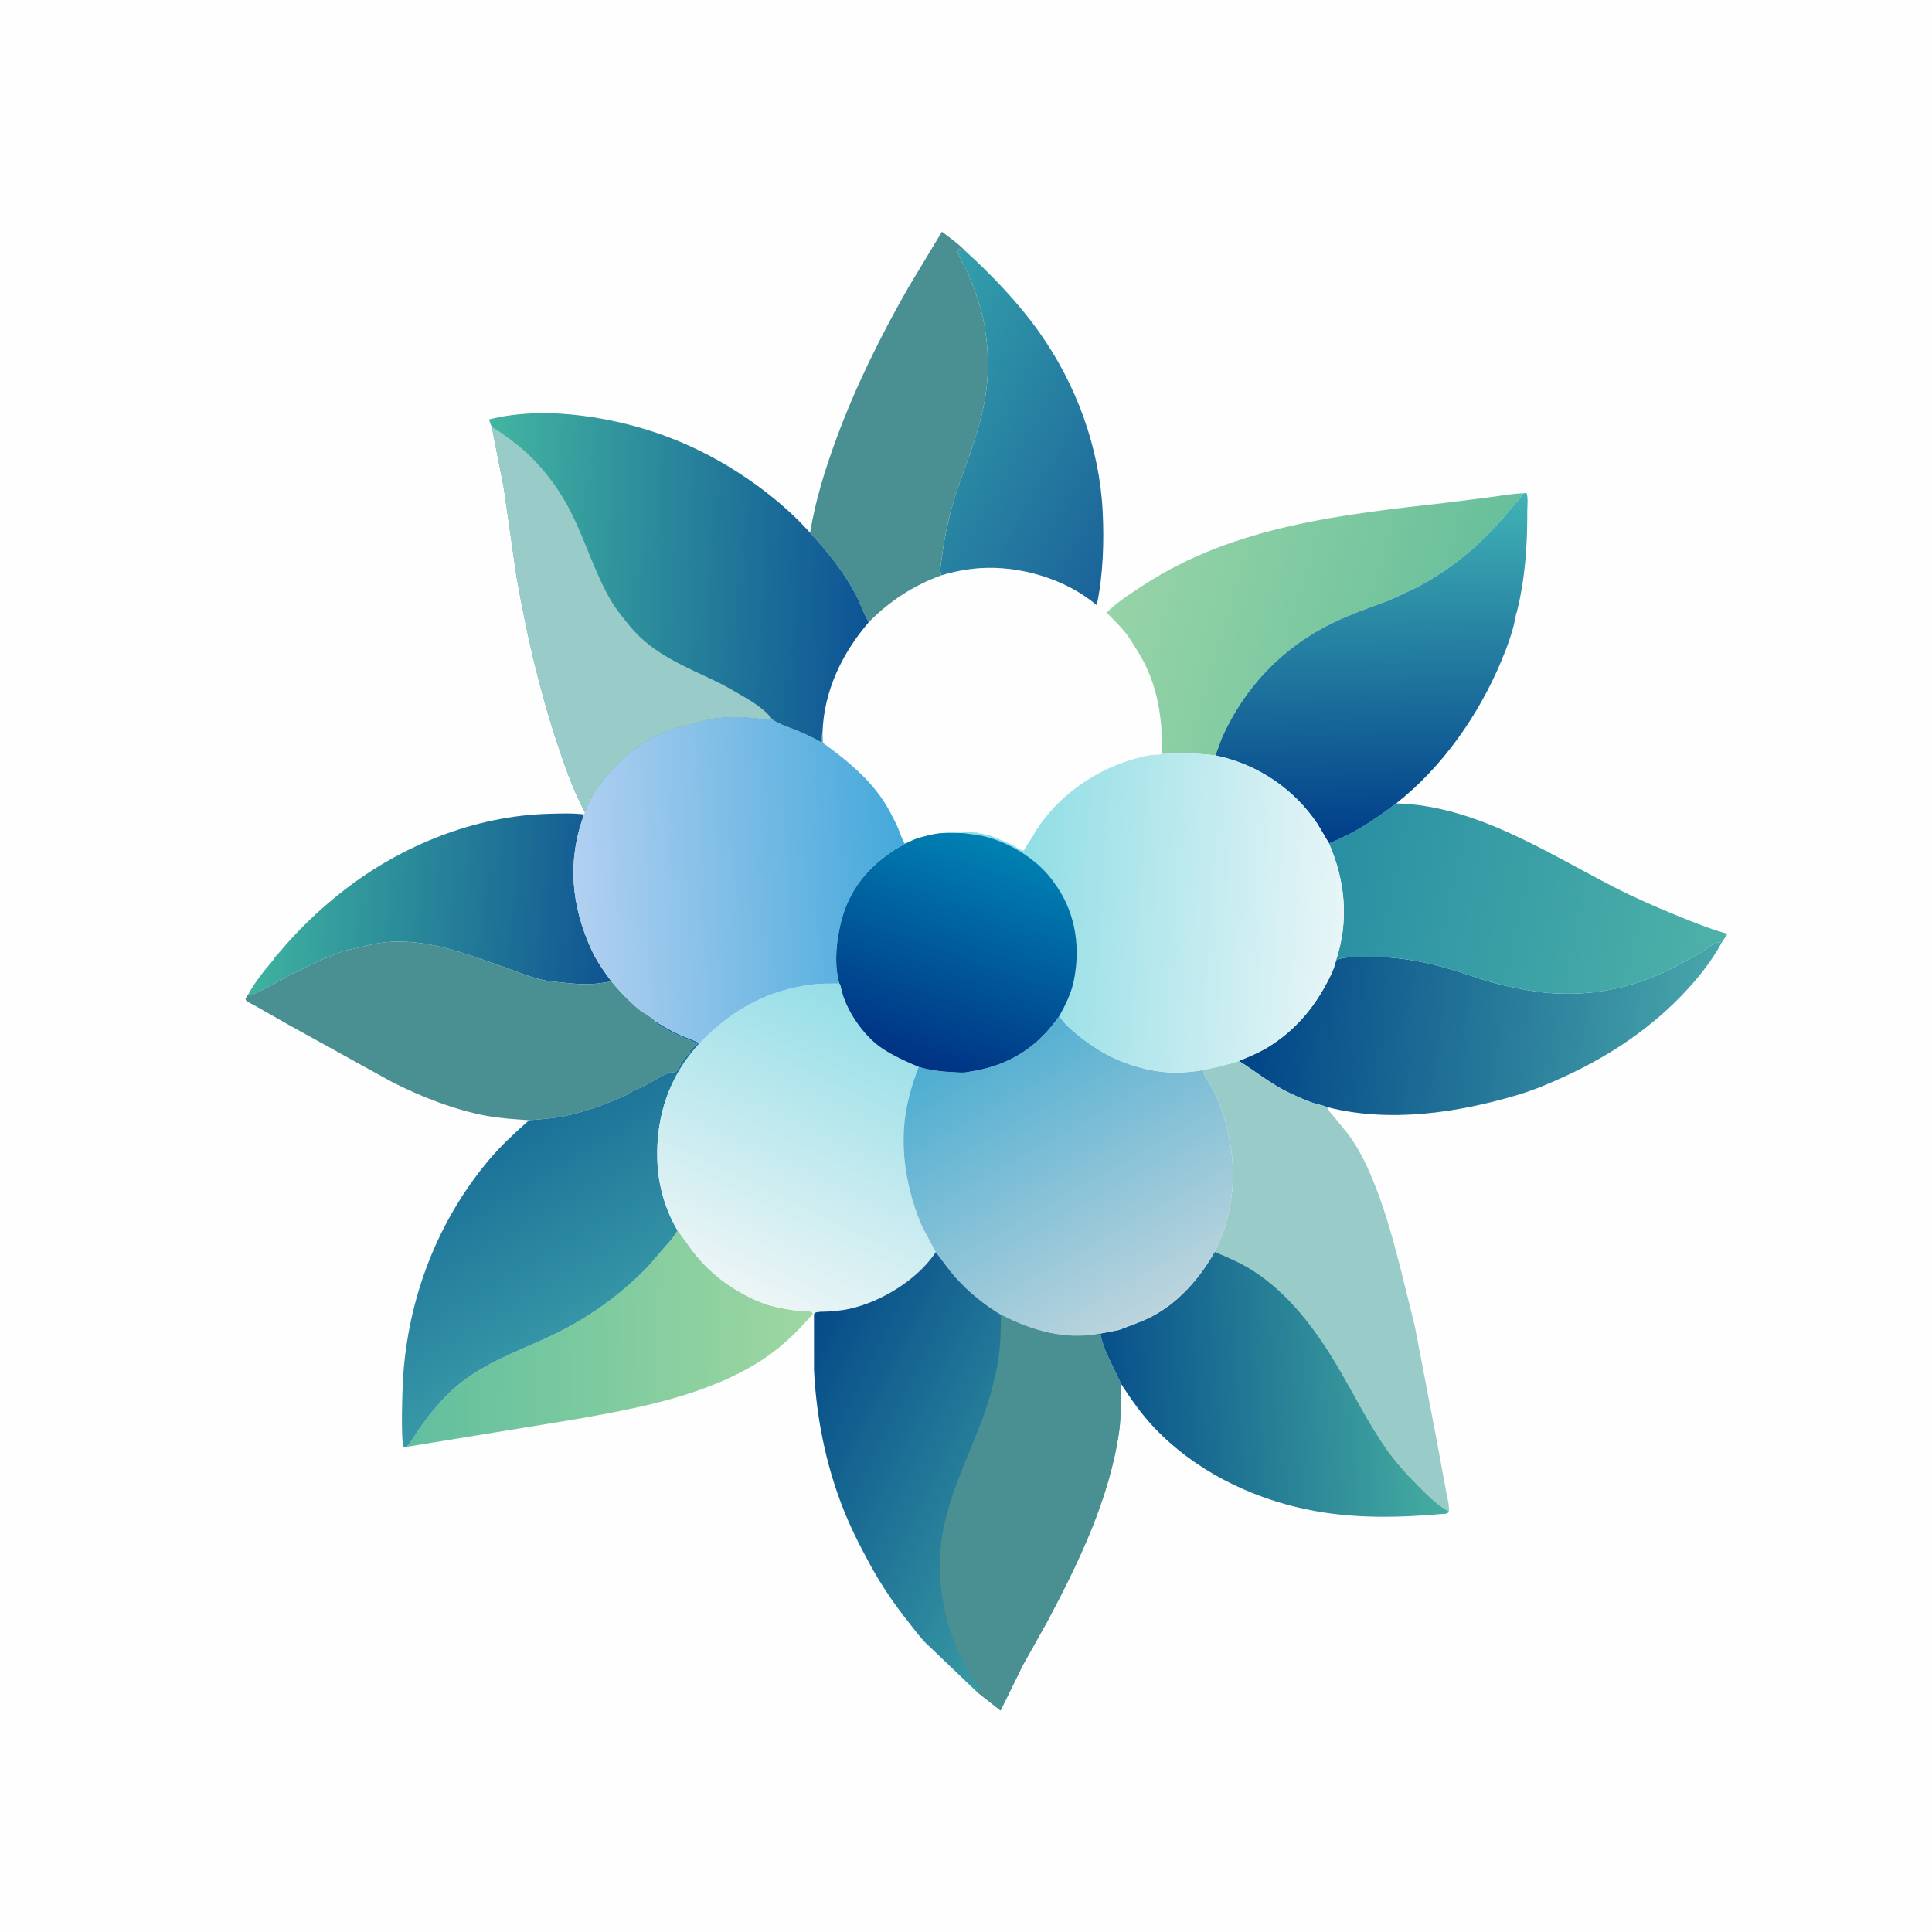 <svg version="1.1" xmlns="http://www.w3.org/2000/svg" style="display: block;" viewBox="0 0 2048 2048" width="1024" height="1024">
<defs>
	<linearGradient id="Gradient1" gradientUnits="userSpaceOnUse" x1="1209.59" y1="549.332" x2="942.624" y2="399.667">
		<stop class="stop0" offset="0" stop-opacity="1" stop-color="rgb(27,99,153)"/>
		<stop class="stop1" offset="1" stop-opacity="1" stop-color="rgb(51,159,171)"/>
	</linearGradient>
	<linearGradient id="Gradient2" gradientUnits="userSpaceOnUse" x1="650.342" y1="971.45" x2="270.562" y2="947.395">
		<stop class="stop0" offset="0" stop-opacity="1" stop-color="rgb(15,84,146)"/>
		<stop class="stop1" offset="1" stop-opacity="1" stop-color="rgb(63,178,160)"/>
	</linearGradient>
	<linearGradient id="Gradient3" gradientUnits="userSpaceOnUse" x1="438.282" y1="1416.89" x2="857.657" y2="1421.73">
		<stop class="stop0" offset="0" stop-opacity="1" stop-color="rgb(97,191,158)"/>
		<stop class="stop1" offset="1" stop-opacity="1" stop-color="rgb(158,215,161)"/>
	</linearGradient>
	<linearGradient id="Gradient4" gradientUnits="userSpaceOnUse" x1="1558.58" y1="700.803" x2="1192.19" y2="593.635">
		<stop class="stop0" offset="0" stop-opacity="1" stop-color="rgb(103,191,155)"/>
		<stop class="stop1" offset="1" stop-opacity="1" stop-color="rgb(151,212,167)"/>
	</linearGradient>
	<linearGradient id="Gradient5" gradientUnits="userSpaceOnUse" x1="1321.74" y1="1068.56" x2="1814.2" y2="1101.8">
		<stop class="stop0" offset="0" stop-opacity="1" stop-color="rgb(0,69,135)"/>
		<stop class="stop1" offset="1" stop-opacity="1" stop-color="rgb(72,166,170)"/>
	</linearGradient>
	<linearGradient id="Gradient6" gradientUnits="userSpaceOnUse" x1="1406.19" y1="922.392" x2="1822.79" y2="1010.83">
		<stop class="stop0" offset="0" stop-opacity="1" stop-color="rgb(40,143,163)"/>
		<stop class="stop1" offset="1" stop-opacity="1" stop-color="rgb(78,177,168)"/>
	</linearGradient>
	<linearGradient id="Gradient7" gradientUnits="userSpaceOnUse" x1="1169.71" y1="1477.23" x2="1528.42" y2="1460.54">
		<stop class="stop0" offset="0" stop-opacity="1" stop-color="rgb(7,80,139)"/>
		<stop class="stop1" offset="1" stop-opacity="1" stop-color="rgb(70,174,161)"/>
	</linearGradient>
	<linearGradient id="Gradient8" gradientUnits="userSpaceOnUse" x1="1457.85" y1="892.079" x2="1450.93" y2="525.111">
		<stop class="stop0" offset="0" stop-opacity="1" stop-color="rgb(0,61,137)"/>
		<stop class="stop1" offset="1" stop-opacity="1" stop-color="rgb(65,179,181)"/>
	</linearGradient>
	<linearGradient id="Gradient9" gradientUnits="userSpaceOnUse" x1="505.454" y1="1222.07" x2="620.851" y2="1419.38">
		<stop class="stop0" offset="0" stop-opacity="1" stop-color="rgb(26,113,152)"/>
		<stop class="stop1" offset="1" stop-opacity="1" stop-color="rgb(56,152,167)"/>
	</linearGradient>
	<linearGradient id="Gradient10" gradientUnits="userSpaceOnUse" x1="933.345" y1="1065.6" x2="788.36" y2="1370.03">
		<stop class="stop0" offset="0" stop-opacity="1" stop-color="rgb(149,222,231)"/>
		<stop class="stop1" offset="1" stop-opacity="1" stop-color="rgb(236,245,246)"/>
	</linearGradient>
	<linearGradient id="Gradient11" gradientUnits="userSpaceOnUse" x1="956.39" y1="923.474" x2="609.036" y2="938.813">
		<stop class="stop0" offset="0" stop-opacity="1" stop-color="rgb(69,169,219)"/>
		<stop class="stop1" offset="1" stop-opacity="1" stop-color="rgb(178,208,241)"/>
	</linearGradient>
	<linearGradient id="Gradient12" gradientUnits="userSpaceOnUse" x1="1052.11" y1="1088.66" x2="1223.74" y2="1391.01">
		<stop class="stop0" offset="0" stop-opacity="1" stop-color="rgb(77,173,209)"/>
		<stop class="stop1" offset="1" stop-opacity="1" stop-color="rgb(187,212,221)"/>
	</linearGradient>
	<linearGradient id="Gradient13" gradientUnits="userSpaceOnUse" x1="825.827" y1="1466.09" x2="1124.37" y2="1615.87">
		<stop class="stop0" offset="0" stop-opacity="1" stop-color="rgb(5,74,136)"/>
		<stop class="stop1" offset="1" stop-opacity="1" stop-color="rgb(56,154,164)"/>
	</linearGradient>
	<linearGradient id="Gradient14" gradientUnits="userSpaceOnUse" x1="919.309" y1="617.321" x2="516.048" y2="604.654">
		<stop class="stop0" offset="0" stop-opacity="1" stop-color="rgb(13,84,149)"/>
		<stop class="stop1" offset="1" stop-opacity="1" stop-color="rgb(67,180,161)"/>
	</linearGradient>
	<linearGradient id="Gradient15" gradientUnits="userSpaceOnUse" x1="1084.4" y1="955.979" x2="1422.03" y2="978.516">
		<stop class="stop0" offset="0" stop-opacity="1" stop-color="rgb(146,222,229)"/>
		<stop class="stop1" offset="1" stop-opacity="1" stop-color="rgb(231,245,247)"/>
	</linearGradient>
	<linearGradient id="Gradient16" gradientUnits="userSpaceOnUse" x1="971.206" y1="1129.36" x2="1056.35" y2="890.483">
		<stop class="stop0" offset="0" stop-opacity="1" stop-color="rgb(0,50,131)"/>
		<stop class="stop1" offset="1" stop-opacity="1" stop-color="rgb(0,130,179)"/>
	</linearGradient>
</defs>
<path transform="translate(0,0)" fill="rgb(254,254,254)" d="M -0 -0 L 2048 0 L 2048 2048 L -0 2048 L -0 -0 z"/>
<path transform="translate(0,0)" fill="url(#Gradient1)" d="M 997.933 609.843 C 995.736 604.536 997.66 596.973 998.358 591.342 C 1001.49 566.1 1007.49 540.321 1015.69 516.257 C 1023.53 493.276 1032.74 470.552 1038.87 447 C 1042.9 431.478 1046.14 414.354 1046.9 398.356 C 1048.02 374.949 1045.87 350.395 1039.57 327.773 C 1035.77 314.151 1030.88 300.608 1025.08 287.724 C 1022.32 281.608 1014.48 269.509 1014.85 263.5 L 1022.95 265.722 C 1051.41 291.624 1079.1 320.497 1101.43 351.885 C 1140.79 407.224 1165.5 474.36 1168.89 542.325 C 1170.48 574.217 1169.34 610.292 1162.57 641.523 C 1129.9 613.673 1080.68 599.201 1038 602.297 C 1024.56 603.272 1010.82 606 997.933 609.843 z"/>
<path transform="translate(0,0)" fill="url(#Gradient2)" d="M 289.607 1017.75 C 290.71 1014.91 295.259 1010.64 297.303 1008.2 C 317.39 984.177 340.726 962.199 365.5 943.046 C 426.583 895.822 503.864 864.787 581.5 862.674 C 594.118 862.331 606.677 861.804 619.233 863.354 C 600.964 912.16 605.544 960.168 627.012 1006.87 C 632.491 1018.79 639.944 1029.37 647.786 1039.84 C 645.296 1041.35 641.631 1041.34 638.765 1041.82 C 620.319 1044.9 603.965 1042.21 585.792 1040.48 C 569.521 1038.93 551.661 1031.33 536.26 1025.87 C 494.714 1011.15 449.889 993.393 404.938 999.285 C 392.392 1000.93 380.381 1004.82 368.045 1007.23 C 361.265 1008.55 355.486 1011.81 349.005 1014.12 C 335.216 1019.02 322.475 1026.87 308.964 1032.54 L 292.005 1042.03 C 286.886 1045.16 281.191 1047.39 276 1050.51 L 267 1054.51 L 263.268 1053.78 C 270.323 1041.13 280.088 1028.63 289.607 1017.75 z"/>
<path transform="translate(0,0)" fill="url(#Gradient3)" d="M 718.219 1304.35 C 725.54 1313.77 731.951 1323.81 739.65 1332.94 C 753.928 1349.88 772.236 1363.93 792 1373.96 C 801.455 1378.76 811.396 1382.98 821.781 1385.31 C 830.478 1387.26 839.513 1388.87 848.384 1389.73 C 850.367 1389.92 859.308 1389.9 860.5 1390.7 C 860.86 1390.95 861.418 1392.17 861.707 1392.77 C 844.928 1412.19 826.381 1430.18 804.5 1443.76 C 746.21 1479.94 675.847 1492.85 609.287 1504.63 L 431.177 1533.69 C 436.635 1527.55 440.445 1520.31 445.155 1513.62 C 457.915 1495.52 472.607 1477.88 490.328 1464.4 C 516.945 1444.15 545.859 1433.45 575.956 1419.85 C 616.453 1401.56 651.583 1377.96 683.031 1346.46 C 689.349 1340.14 694.724 1333.52 700.5 1326.72 C 706.751 1319.36 713.45 1312.88 718.219 1304.35 z"/>
<path transform="translate(0,0)" fill="rgb(74,143,145)" d="M 858.709 564.785 C 864.507 529.913 874.483 497.926 886.674 464.821 C 907.003 409.616 933.452 356.329 962.583 305.259 L 998.502 245.632 C 1006.85 252.045 1015.64 258.106 1022.95 265.722 L 1014.85 263.5 C 1014.48 269.509 1022.32 281.608 1025.08 287.724 C 1030.88 300.608 1035.77 314.151 1039.57 327.773 C 1045.87 350.395 1048.02 374.949 1046.9 398.356 C 1046.14 414.354 1042.9 431.478 1038.87 447 C 1032.74 470.552 1023.53 493.276 1015.69 516.257 C 1007.49 540.321 1001.49 566.1 998.358 591.342 C 997.66 596.973 995.736 604.536 997.933 609.843 C 968.601 620.462 942.743 637.232 920.951 659.534 C 915.366 650.655 912.043 639.418 907.024 630 C 894.171 605.885 877.159 584.799 858.709 564.785 z"/>
<path transform="translate(0,0)" fill="url(#Gradient4)" d="M 1232.06 799.275 C 1232.09 766.077 1228.71 735.344 1214.15 705.006 C 1209.8 695.95 1204.18 687.501 1198.87 679 C 1191.97 667.967 1182.23 658.592 1173.06 649.419 C 1184.61 637.782 1198.97 628.876 1212.63 619.969 C 1308.34 557.513 1423.18 545.336 1533.78 532.836 L 1581.42 526.784 C 1592.48 525.239 1603.86 523.149 1615.02 522.941 C 1611.22 528.82 1605.4 534.423 1600.91 539.96 C 1572.67 574.76 1540.93 602.197 1501.16 623.019 L 1479.75 633.153 C 1479.09 633.436 1473.04 636.019 1473.02 636.146 C 1452.63 643.871 1431.48 651.146 1411.9 660.742 C 1359.22 686.558 1319.42 728.448 1295.42 781.838 L 1288.4 800.811 C 1269.11 798.3 1251.45 798.505 1232.06 799.275 z"/>
<path transform="translate(0,0)" fill="url(#Gradient5)" d="M 1416.27 1017.92 C 1424.34 1014.15 1435.47 1014.61 1444.34 1014.35 C 1478.63 1013.35 1510.21 1018.87 1542.87 1029.07 C 1561.51 1034.9 1579.51 1041.56 1598.68 1045.6 C 1613.08 1048.64 1628.32 1051.62 1643 1052.71 C 1692.48 1056.38 1737.85 1045.61 1781.2 1021.84 C 1791.24 1016.33 1802.85 1010.47 1812 1003.59 C 1814.42 1001.77 1816.58 1000.47 1819.5 999.51 L 1821.25 999.005 L 1822.48 998.531 L 1824.71 999.857 C 1814.99 1017.85 1801.68 1034.73 1787.83 1049.72 C 1751.79 1088.73 1707.71 1118.46 1659.64 1140.61 C 1643.17 1148.2 1626.75 1155.29 1609.34 1160.5 C 1545.25 1179.68 1472.99 1190.46 1407.14 1173.64 C 1402.63 1171.67 1397.05 1170.91 1392.28 1169.29 C 1383.84 1166.43 1375.48 1162.62 1367.42 1158.81 C 1347.46 1149.37 1331.67 1136.24 1313.3 1124.59 C 1325.21 1119.81 1336.68 1114.91 1347.5 1107.9 C 1372.2 1091.89 1390.73 1070.67 1404.82 1045.02 C 1409.53 1036.45 1414.16 1027.55 1416.27 1017.92 z"/>
<path transform="translate(0,0)" fill="rgb(153,203,200)" d="M 1275.21 1134.36 C 1288.16 1131.35 1300.74 1129.09 1313.3 1124.59 C 1331.67 1136.24 1347.46 1149.37 1367.42 1158.81 C 1375.48 1162.62 1383.84 1166.43 1392.28 1169.29 C 1397.05 1170.91 1402.63 1171.67 1407.14 1173.64 C 1408.21 1177.64 1411.45 1180.73 1414.05 1183.84 L 1428.11 1201.08 C 1438.56 1214.43 1447.21 1231.69 1453.83 1247.35 C 1466.66 1277.69 1475.48 1309.3 1483.74 1341.12 L 1499.77 1405.88 L 1522.06 1522 L 1532.96 1580.97 C 1534.04 1587.31 1536.55 1595.79 1535.86 1602.16 C 1523.19 1595.51 1511.54 1583.3 1501.55 1573.25 C 1490.63 1562.28 1480.23 1550.65 1471.19 1538.07 C 1450.47 1509.24 1435.15 1477.38 1417.06 1447 C 1394.45 1409.03 1366.19 1371.33 1328.48 1347.1 C 1315.49 1338.75 1301.77 1333.03 1287.67 1326.96 C 1290.73 1319.92 1294.3 1313.1 1296.76 1305.82 C 1312.26 1259.95 1309.54 1214.93 1292.42 1169.87 C 1289.84 1163.06 1286.45 1156.3 1282.79 1150 C 1279.92 1145.07 1276.93 1141.06 1275.47 1135.44 L 1275.21 1134.36 z"/>
<path transform="translate(0,0)" fill="url(#Gradient6)" d="M 1408.77 893.978 C 1435.37 883.51 1457.41 868.806 1479.99 851.658 C 1563.17 853.662 1638.16 902.855 1709.85 939.826 C 1732.01 951.252 1754.99 961.279 1778.06 970.695 C 1795.46 977.797 1813.05 984.971 1831.21 989.897 L 1824.71 999.857 L 1822.48 998.531 L 1821.25 999.005 L 1819.5 999.51 C 1816.58 1000.47 1814.42 1001.77 1812 1003.59 C 1802.85 1010.47 1791.24 1016.33 1781.2 1021.84 C 1737.85 1045.61 1692.48 1056.38 1643 1052.71 C 1628.32 1051.62 1613.08 1048.64 1598.68 1045.6 C 1579.51 1041.56 1561.51 1034.9 1542.87 1029.07 C 1510.21 1018.87 1478.63 1013.35 1444.34 1014.35 C 1435.47 1014.61 1424.34 1014.15 1416.27 1017.92 C 1430.06 976.192 1426.14 933.921 1408.77 893.978 z"/>
<path transform="translate(0,0)" fill="url(#Gradient7)" d="M 1287.67 1326.96 C 1301.77 1333.03 1315.49 1338.75 1328.48 1347.1 C 1366.19 1371.33 1394.45 1409.03 1417.06 1447 C 1435.15 1477.38 1450.47 1509.24 1471.19 1538.07 C 1480.23 1550.65 1490.63 1562.28 1501.55 1573.25 C 1511.54 1583.3 1523.19 1595.51 1535.86 1602.16 C 1535.41 1603.68 1534.85 1603.65 1533.58 1604.5 C 1483.23 1608.95 1433.67 1610.36 1383.86 1599.78 C 1324.04 1587.06 1265.96 1558.12 1223.55 1513.4 C 1210.07 1499.19 1199.07 1483.44 1188.42 1467.06 L 1172.36 1433.36 C 1170.04 1426.86 1167.49 1420.48 1166.3 1413.67 L 1186.15 1409.77 C 1197.72 1405.19 1209.37 1401.5 1220.5 1395.77 C 1249.31 1380.95 1271.9 1354.75 1287.67 1326.96 z"/>
<path transform="translate(0,0)" fill="rgb(74,143,145)" d="M 308.964 1032.54 C 322.475 1026.87 335.216 1019.02 349.005 1014.12 C 355.486 1011.81 361.265 1008.55 368.045 1007.23 C 380.381 1004.82 392.392 1000.93 404.938 999.285 C 449.889 993.393 494.714 1011.15 536.26 1025.87 C 551.661 1031.33 569.521 1038.93 585.792 1040.48 C 603.965 1042.21 620.319 1044.9 638.765 1041.82 C 641.631 1041.34 645.296 1041.35 647.786 1039.84 C 656.528 1050.75 666.97 1061.42 677.725 1070.35 C 681.991 1073.9 691.762 1078.44 694.439 1082.49 C 695.789 1085.62 698.208 1086.3 701.037 1088.1 C 706.995 1091.89 714.575 1096.04 721.047 1098.45 L 724.002 1099.91 C 726.941 1101.27 730.044 1102.4 733.047 1103.5 L 736.007 1104.89 L 738 1105.5 L 738.75 1106.75 L 731.51 1113.5 L 731.5 1115 L 730.453 1115.98 C 728.897 1117.54 727.427 1119.75 726 1121.5 L 724.75 1123.51 L 723.51 1124.5 L 723.5 1126 L 721.51 1127.5 L 721.5 1128.51 C 720.027 1129.98 719.515 1129.82 719.5 1132 L 716.938 1135.31 C 715.794 1136.74 716.204 1136.09 715.5 1137.51 L 714.469 1137.01 C 712.713 1136.31 711.343 1136.44 709.5 1136.51 L 708 1137.51 L 700.44 1141.26 L 685.005 1150.01 L 680.502 1152.29 C 678.049 1153.51 675.48 1154.25 673 1155.51 L 669.067 1157.46 C 667.837 1158.11 667.961 1158.14 666.611 1159.12 C 665.069 1160.23 663.936 1160.73 662.242 1161.5 C 642.633 1170.42 621.575 1178.05 600.5 1182.72 C 587.883 1185.52 573.782 1186.49 560.852 1187.46 C 545.712 1186.45 531.006 1185.6 516 1182.85 C 481.984 1176.64 446.576 1162.63 415.784 1147.08 L 308.159 1087.57 L 269.992 1065.91 C 267.682 1064.55 262.385 1062.27 260.869 1060.5 C 260.413 1059.97 260.431 1059.17 260.211 1058.5 L 263.268 1053.78 L 267 1054.51 L 276 1050.51 C 281.191 1047.39 286.886 1045.16 292.005 1042.03 L 308.964 1032.54 z"/>
<path transform="translate(0,0)" fill="url(#Gradient8)" d="M 1615.02 522.941 L 1617.92 522.313 C 1620.13 526.067 1618.99 536.408 1618.99 541.137 C 1619.06 578.105 1616.89 612.499 1607.96 648.58 C 1607.66 649.779 1607.84 649.34 1607.23 650.292 C 1604.45 667.524 1598.09 684.796 1591.37 700.865 C 1567.58 757.755 1528.76 813.466 1479.99 851.658 C 1457.41 868.806 1435.37 883.51 1408.77 893.978 L 1396.61 873.472 C 1371.64 836.048 1332.48 809.762 1288.4 800.811 L 1295.42 781.838 C 1319.42 728.448 1359.22 686.558 1411.9 660.742 C 1431.48 651.146 1452.63 643.871 1473.02 636.146 C 1473.04 636.019 1479.09 633.436 1479.75 633.153 L 1501.16 623.019 C 1540.93 602.197 1572.67 574.76 1600.91 539.96 C 1605.4 534.423 1611.22 528.82 1615.02 522.941 z"/>
<path transform="translate(0,0)" fill="url(#Gradient9)" d="M 694.439 1082.49 C 703.049 1087.62 711.825 1092.96 721 1097.02 C 727.779 1100.02 735.137 1102.27 741.651 1105.79 C 709.314 1140.82 695.047 1183.47 696.852 1230.93 C 697.832 1256.68 705.115 1282.13 718.219 1304.35 C 713.45 1312.88 706.751 1319.36 700.5 1326.72 C 694.724 1333.52 689.349 1340.14 683.031 1346.46 C 651.583 1377.96 616.453 1401.56 575.956 1419.85 C 545.859 1433.45 516.945 1444.15 490.328 1464.4 C 472.607 1477.88 457.915 1495.52 445.155 1513.62 C 440.445 1520.31 436.635 1527.55 431.177 1533.69 L 428 1533.87 C 424.524 1527.74 426.64 1471.31 427.214 1461.76 C 432.332 1376.48 463.582 1294.45 518.822 1228.94 C 531.124 1214.36 546.589 1200.13 560.852 1187.46 C 573.782 1186.49 587.883 1185.52 600.5 1182.72 C 621.575 1178.05 642.633 1170.42 662.242 1161.5 C 663.936 1160.73 665.069 1160.23 666.611 1159.12 C 667.961 1158.14 667.837 1158.11 669.067 1157.46 L 673 1155.51 C 675.48 1154.25 678.049 1153.51 680.502 1152.29 L 685.005 1150.01 L 700.44 1141.26 L 708 1137.51 L 709.5 1136.51 C 711.343 1136.44 712.713 1136.31 714.469 1137.01 L 715.5 1137.51 C 716.204 1136.09 715.794 1136.74 716.938 1135.31 L 719.5 1132 C 719.515 1129.82 720.027 1129.98 721.5 1128.51 L 721.51 1127.5 L 723.5 1126 L 723.51 1124.5 L 724.75 1123.51 L 726 1121.5 C 727.427 1119.75 728.897 1117.54 730.453 1115.98 L 731.5 1115 L 731.51 1113.5 L 738.75 1106.75 L 738 1105.5 L 736.007 1104.89 L 733.047 1103.5 C 730.044 1102.4 726.941 1101.27 724.002 1099.91 L 721.047 1098.45 C 714.575 1096.04 706.995 1091.89 701.037 1088.1 C 698.208 1086.3 695.789 1085.62 694.439 1082.49 z"/>
<path transform="translate(0,0)" fill="url(#Gradient10)" d="M 889.815 1042.58 L 890.347 1043.27 C 891.121 1044.52 891.165 1045.31 891.438 1046.71 C 896.027 1070.2 915.66 1098.59 935.614 1111.63 C 947.861 1119.64 960.439 1125.21 973.828 1130.93 C 965.766 1151.6 959.842 1173.28 958.265 1195.5 C 955.794 1230.31 963.476 1267.83 977.288 1299.8 L 991.944 1327.35 C 972.62 1356.59 933.858 1380.23 899.831 1387.56 C 892.398 1389.16 884.263 1389.86 876.67 1390.33 C 872.681 1390.57 867.528 1390.11 863.833 1391.61 L 862.884 1393.16 L 861.707 1392.77 C 861.418 1392.17 860.86 1390.95 860.5 1390.7 C 859.308 1389.9 850.367 1389.92 848.384 1389.73 C 839.513 1388.87 830.478 1387.26 821.781 1385.31 C 811.396 1382.98 801.455 1378.76 792 1373.96 C 772.236 1363.93 753.928 1349.88 739.65 1332.94 C 731.951 1323.81 725.54 1313.77 718.219 1304.35 C 705.115 1282.13 697.832 1256.68 696.852 1230.93 C 695.047 1183.47 709.314 1140.82 741.651 1105.79 L 742.677 1104.73 C 775.95 1070.3 814.445 1049.06 862.561 1043.45 C 871.458 1042.41 880.848 1042.74 889.815 1042.58 z"/>
<path transform="translate(0,0)" fill="url(#Gradient11)" d="M 619.95 860.747 C 620.769 859.235 621.367 857.601 622 856 C 623.168 853.041 624.292 850.1 625.865 847.326 C 645.248 813.148 679.788 781.778 718.323 771.146 L 751.756 762.597 C 766.425 759.934 782.708 759.98 797.579 761.16 C 804.327 761.696 810.543 762.984 817.364 762.756 L 818.763 762.698 C 826.307 767.923 834.714 770.36 843.154 773.694 C 851.835 777.124 860.282 781.006 868.366 785.67 C 870.033 786.631 869.295 786.245 871.197 787.066 C 871.288 783.446 870.995 779.291 871.942 775.792 L 872.432 787.602 C 899.999 807.442 926.947 829.65 943.26 860.281 C 946.504 866.372 949.714 872.472 952.388 878.839 C 954.54 883.962 956.248 889.701 959.102 894.462 L 957.618 895.524 C 956.197 896.521 954.85 897.196 953.289 897.931 C 948.621 900.131 944.474 903.52 940.293 906.513 C 919.461 921.422 903.44 941.419 895.044 965.754 C 887.423 987.841 882.984 1019.88 889.815 1042.58 C 880.848 1042.74 871.458 1042.41 862.561 1043.45 C 814.445 1049.06 775.95 1070.3 742.677 1104.73 L 741.651 1105.79 C 735.137 1102.27 727.779 1100.02 721 1097.02 C 711.825 1092.96 703.049 1087.62 694.439 1082.49 C 691.762 1078.44 681.991 1073.9 677.725 1070.35 C 666.97 1061.42 656.528 1050.75 647.786 1039.84 C 639.944 1029.37 632.491 1018.79 627.012 1006.87 C 605.544 960.168 600.964 912.16 619.233 863.354 L 619.95 860.747 z"/>
<path transform="translate(0,0)" fill="url(#Gradient12)" d="M 1122.88 1076.99 C 1128.14 1085.18 1136.53 1092.35 1144.1 1098.42 C 1166.67 1116.49 1189.49 1127.71 1217.75 1133.9 C 1236.87 1138.09 1255.99 1137.63 1275.21 1134.36 L 1275.47 1135.44 C 1276.93 1141.06 1279.92 1145.07 1282.79 1150 C 1286.45 1156.3 1289.84 1163.06 1292.42 1169.87 C 1309.54 1214.93 1312.26 1259.95 1296.76 1305.82 C 1294.3 1313.1 1290.73 1319.92 1287.67 1326.96 C 1271.9 1354.75 1249.31 1380.95 1220.5 1395.77 C 1209.37 1401.5 1197.72 1405.19 1186.15 1409.77 L 1166.3 1413.67 C 1130.1 1421.24 1092.97 1410.45 1061.06 1393.68 C 1043.61 1383.31 1027.2 1369.97 1013.61 1354.91 C 1005.84 1346.3 999.127 1336.47 991.944 1327.35 L 977.288 1299.8 C 963.476 1267.83 955.794 1230.31 958.265 1195.5 C 959.842 1173.28 965.766 1151.6 973.828 1130.93 C 985.776 1134.55 998.852 1136.03 1011.28 1136.57 C 1015.72 1136.76 1021.11 1137.43 1025.45 1136.43 C 1028.13 1135.81 1030.8 1135.56 1033.5 1135.07 C 1071.79 1128.09 1100.83 1108.79 1122.88 1076.99 z"/>
<path transform="translate(0,0)" fill="url(#Gradient13)" d="M 991.944 1327.35 C 999.127 1336.47 1005.84 1346.3 1013.61 1354.91 C 1027.2 1369.97 1043.61 1383.31 1061.06 1393.68 C 1092.97 1410.45 1130.1 1421.24 1166.3 1413.67 C 1167.49 1420.48 1170.04 1426.86 1172.36 1433.36 L 1188.42 1467.06 C 1187.44 1483.59 1188.72 1500.31 1186.4 1516.75 C 1176.33 1588.24 1143.49 1656.17 1109.96 1719.3 L 1084.42 1764.79 L 1060.6 1813.22 L 1035.84 1793.75 L 985.091 1745.18 L 982.562 1742.88 C 975.581 1735.97 969.434 1727.59 963.338 1719.89 C 947.919 1700.42 933.935 1679.94 922.067 1658.1 C 911.303 1638.29 901.172 1618.3 893.006 1597.25 C 875.042 1550.93 865.237 1501.44 862.869 1451.88 L 862.884 1393.16 L 863.833 1391.61 C 867.528 1390.11 872.681 1390.57 876.67 1390.33 C 884.263 1389.86 892.398 1389.16 899.831 1387.56 C 933.858 1380.23 972.62 1356.59 991.944 1327.35 z"/>
<path transform="translate(0,0)" fill="rgb(74,143,145)" d="M 1061.06 1393.68 C 1092.97 1410.45 1130.1 1421.24 1166.3 1413.67 C 1167.49 1420.48 1170.04 1426.86 1172.36 1433.36 L 1188.42 1467.06 C 1187.44 1483.59 1188.72 1500.31 1186.4 1516.75 C 1176.33 1588.24 1143.49 1656.17 1109.96 1719.3 L 1084.42 1764.79 L 1060.6 1813.22 L 1035.84 1793.75 L 1037.53 1790.5 C 1034.77 1784.84 1030.76 1779.66 1027.65 1774.15 C 1020.1 1760.74 1014.04 1747.17 1008.63 1732.77 C 1004.57 1722.57 1002.16 1710.41 1000.03 1699.61 C 994.688 1672.57 994.882 1644.34 1000.72 1617.35 C 1008.95 1579.3 1026.05 1544.13 1039.92 1508 C 1046.77 1490.16 1052.27 1470.62 1056.34 1451.96 C 1060.48 1432.96 1060.86 1413.05 1061.06 1393.68 z"/>
<path transform="translate(0,0)" fill="url(#Gradient14)" d="M 521.338 452.706 C 520.173 450.013 519.132 447.47 518.422 444.608 C 550.165 436.614 584.975 436.567 617.263 440.71 C 671.723 447.696 723.083 465.114 770.273 493.327 C 802.168 512.396 833.904 536.91 858.709 564.785 C 877.159 584.799 894.171 605.885 907.024 630 C 912.043 639.418 915.366 650.655 920.951 659.534 C 892.887 692.105 873.477 732.207 871.942 775.792 C 870.995 779.291 871.288 783.446 871.197 787.066 C 869.295 786.245 870.033 786.631 868.366 785.67 C 860.282 781.006 851.835 777.124 843.154 773.694 C 834.714 770.36 826.307 767.923 818.763 762.698 L 817.364 762.756 C 810.543 762.984 804.327 761.696 797.579 761.16 C 782.708 759.98 766.425 759.934 751.756 762.597 L 718.323 771.146 C 679.788 781.778 645.248 813.148 625.865 847.326 C 624.292 850.1 623.168 853.041 622 856 C 621.367 857.601 620.769 859.235 619.95 860.747 C 607.157 836.888 598.063 810.367 589.61 784.672 C 571.075 728.326 557.719 669.348 547.447 610.929 L 533.991 517 L 521.338 452.706 z"/>
<path transform="translate(0,0)" fill="rgb(153,203,200)" d="M 521.338 452.706 C 529.319 456.896 536.857 462.917 544.089 468.294 C 569.7 487.334 591.266 515.197 605.569 543.628 C 620.653 573.61 630.182 606.355 646.98 635.5 C 652.696 645.417 660.014 654.308 667.205 663.167 C 692.119 693.863 727.046 706.717 761.358 723.435 C 770.062 727.675 778.301 732.68 786.691 737.492 C 797.608 743.755 811.305 752.32 818.763 762.698 L 817.364 762.756 C 810.543 762.984 804.327 761.696 797.579 761.16 C 782.708 759.98 766.425 759.934 751.756 762.597 L 718.323 771.146 C 679.788 781.778 645.248 813.148 625.865 847.326 C 624.292 850.1 623.168 853.041 622 856 C 621.367 857.601 620.769 859.235 619.95 860.747 C 607.157 836.888 598.063 810.367 589.61 784.672 C 571.075 728.326 557.719 669.348 547.447 610.929 L 533.991 517 L 521.338 452.706 z"/>
<path transform="translate(0,0)" fill="url(#Gradient15)" d="M 1232.06 799.275 C 1251.45 798.505 1269.11 798.3 1288.4 800.811 C 1332.48 809.762 1371.64 836.048 1396.61 873.472 L 1408.77 893.978 C 1426.14 933.921 1430.06 976.192 1416.27 1017.92 C 1414.16 1027.55 1409.53 1036.45 1404.82 1045.02 C 1390.73 1070.67 1372.2 1091.89 1347.5 1107.9 C 1336.68 1114.91 1325.21 1119.81 1313.3 1124.59 C 1300.74 1129.09 1288.16 1131.35 1275.21 1134.36 C 1255.99 1137.63 1236.87 1138.09 1217.75 1133.9 C 1189.49 1127.71 1166.67 1116.49 1144.1 1098.42 C 1136.53 1092.35 1128.14 1085.18 1122.88 1076.99 C 1100.83 1108.79 1071.79 1128.09 1033.5 1135.07 C 1030.8 1135.56 1028.13 1135.81 1025.45 1136.43 C 1021.11 1137.43 1015.72 1136.76 1011.28 1136.57 C 998.852 1136.03 985.776 1134.55 973.828 1130.93 C 960.439 1125.21 947.861 1119.64 935.614 1111.63 C 915.66 1098.59 896.027 1070.2 891.438 1046.71 C 891.165 1045.31 891.121 1044.52 890.347 1043.27 L 889.815 1042.58 C 882.984 1019.88 887.423 987.841 895.044 965.754 C 903.44 941.419 919.461 921.422 940.293 906.513 C 944.474 903.52 948.621 900.131 953.289 897.931 C 954.85 897.196 956.197 896.521 957.618 895.524 L 959.102 894.462 L 966.561 891.088 C 973.36 887.912 981.381 886.177 988.691 884.553 C 998.867 882.293 1009.12 882.905 1019.5 883 C 1021.84 882.105 1025.95 880.941 1028.5 881.51 C 1031.34 882.143 1032.77 882.613 1035.82 882.567 L 1037 882.541 L 1038.31 883.763 C 1039.84 883.443 1040.44 883.441 1041.98 883.954 C 1043.32 884.399 1044.59 884.937 1045.99 885.156 L 1049 885.51 L 1059 889.51 C 1061.04 890.276 1062.56 891.126 1064.5 892 C 1067.89 893.527 1071.23 894.626 1074.5 896.51 C 1078.07 898.565 1081.22 901.254 1085.5 901.489 C 1088.03 895.539 1092.99 890.312 1095.94 884.423 L 1097.59 881.432 L 1098.51 880 C 1099.44 878.501 1100.51 877.272 1101.5 875.838 L 1102.92 873.5 C 1126.01 841.094 1162.01 816.234 1200.03 805.217 C 1206.32 803.394 1214.03 801.185 1220.5 800.379 C 1223.96 799.947 1227.5 800.388 1230.92 799.605 L 1232.06 799.275 z"/>
<path transform="translate(0,0)" fill="url(#Gradient16)" d="M 966.561 891.088 C 973.36 887.912 981.381 886.177 988.691 884.553 C 998.867 882.293 1009.12 882.905 1019.5 883 C 1028.05 884.176 1036.48 884.818 1044.88 886.974 C 1071.22 893.738 1098.68 910.731 1115.15 932.466 L 1121.54 941.622 C 1140.68 970.805 1145.16 1005.64 1138.3 1039.5 C 1135.64 1052.63 1129.44 1065.43 1122.88 1076.99 C 1100.83 1108.79 1071.79 1128.09 1033.5 1135.07 C 1030.8 1135.56 1028.13 1135.81 1025.45 1136.43 C 1021.11 1137.43 1015.72 1136.76 1011.28 1136.57 C 998.852 1136.03 985.776 1134.55 973.828 1130.93 C 960.439 1125.21 947.861 1119.64 935.614 1111.63 C 915.66 1098.59 896.027 1070.2 891.438 1046.71 C 891.165 1045.31 891.121 1044.52 890.347 1043.27 L 889.815 1042.58 C 882.984 1019.88 887.423 987.841 895.044 965.754 C 903.44 941.419 919.461 921.422 940.293 906.513 C 944.474 903.52 948.621 900.131 953.289 897.931 C 954.85 897.196 956.197 896.521 957.618 895.524 L 959.102 894.462 L 966.561 891.088 z"/>
</svg>